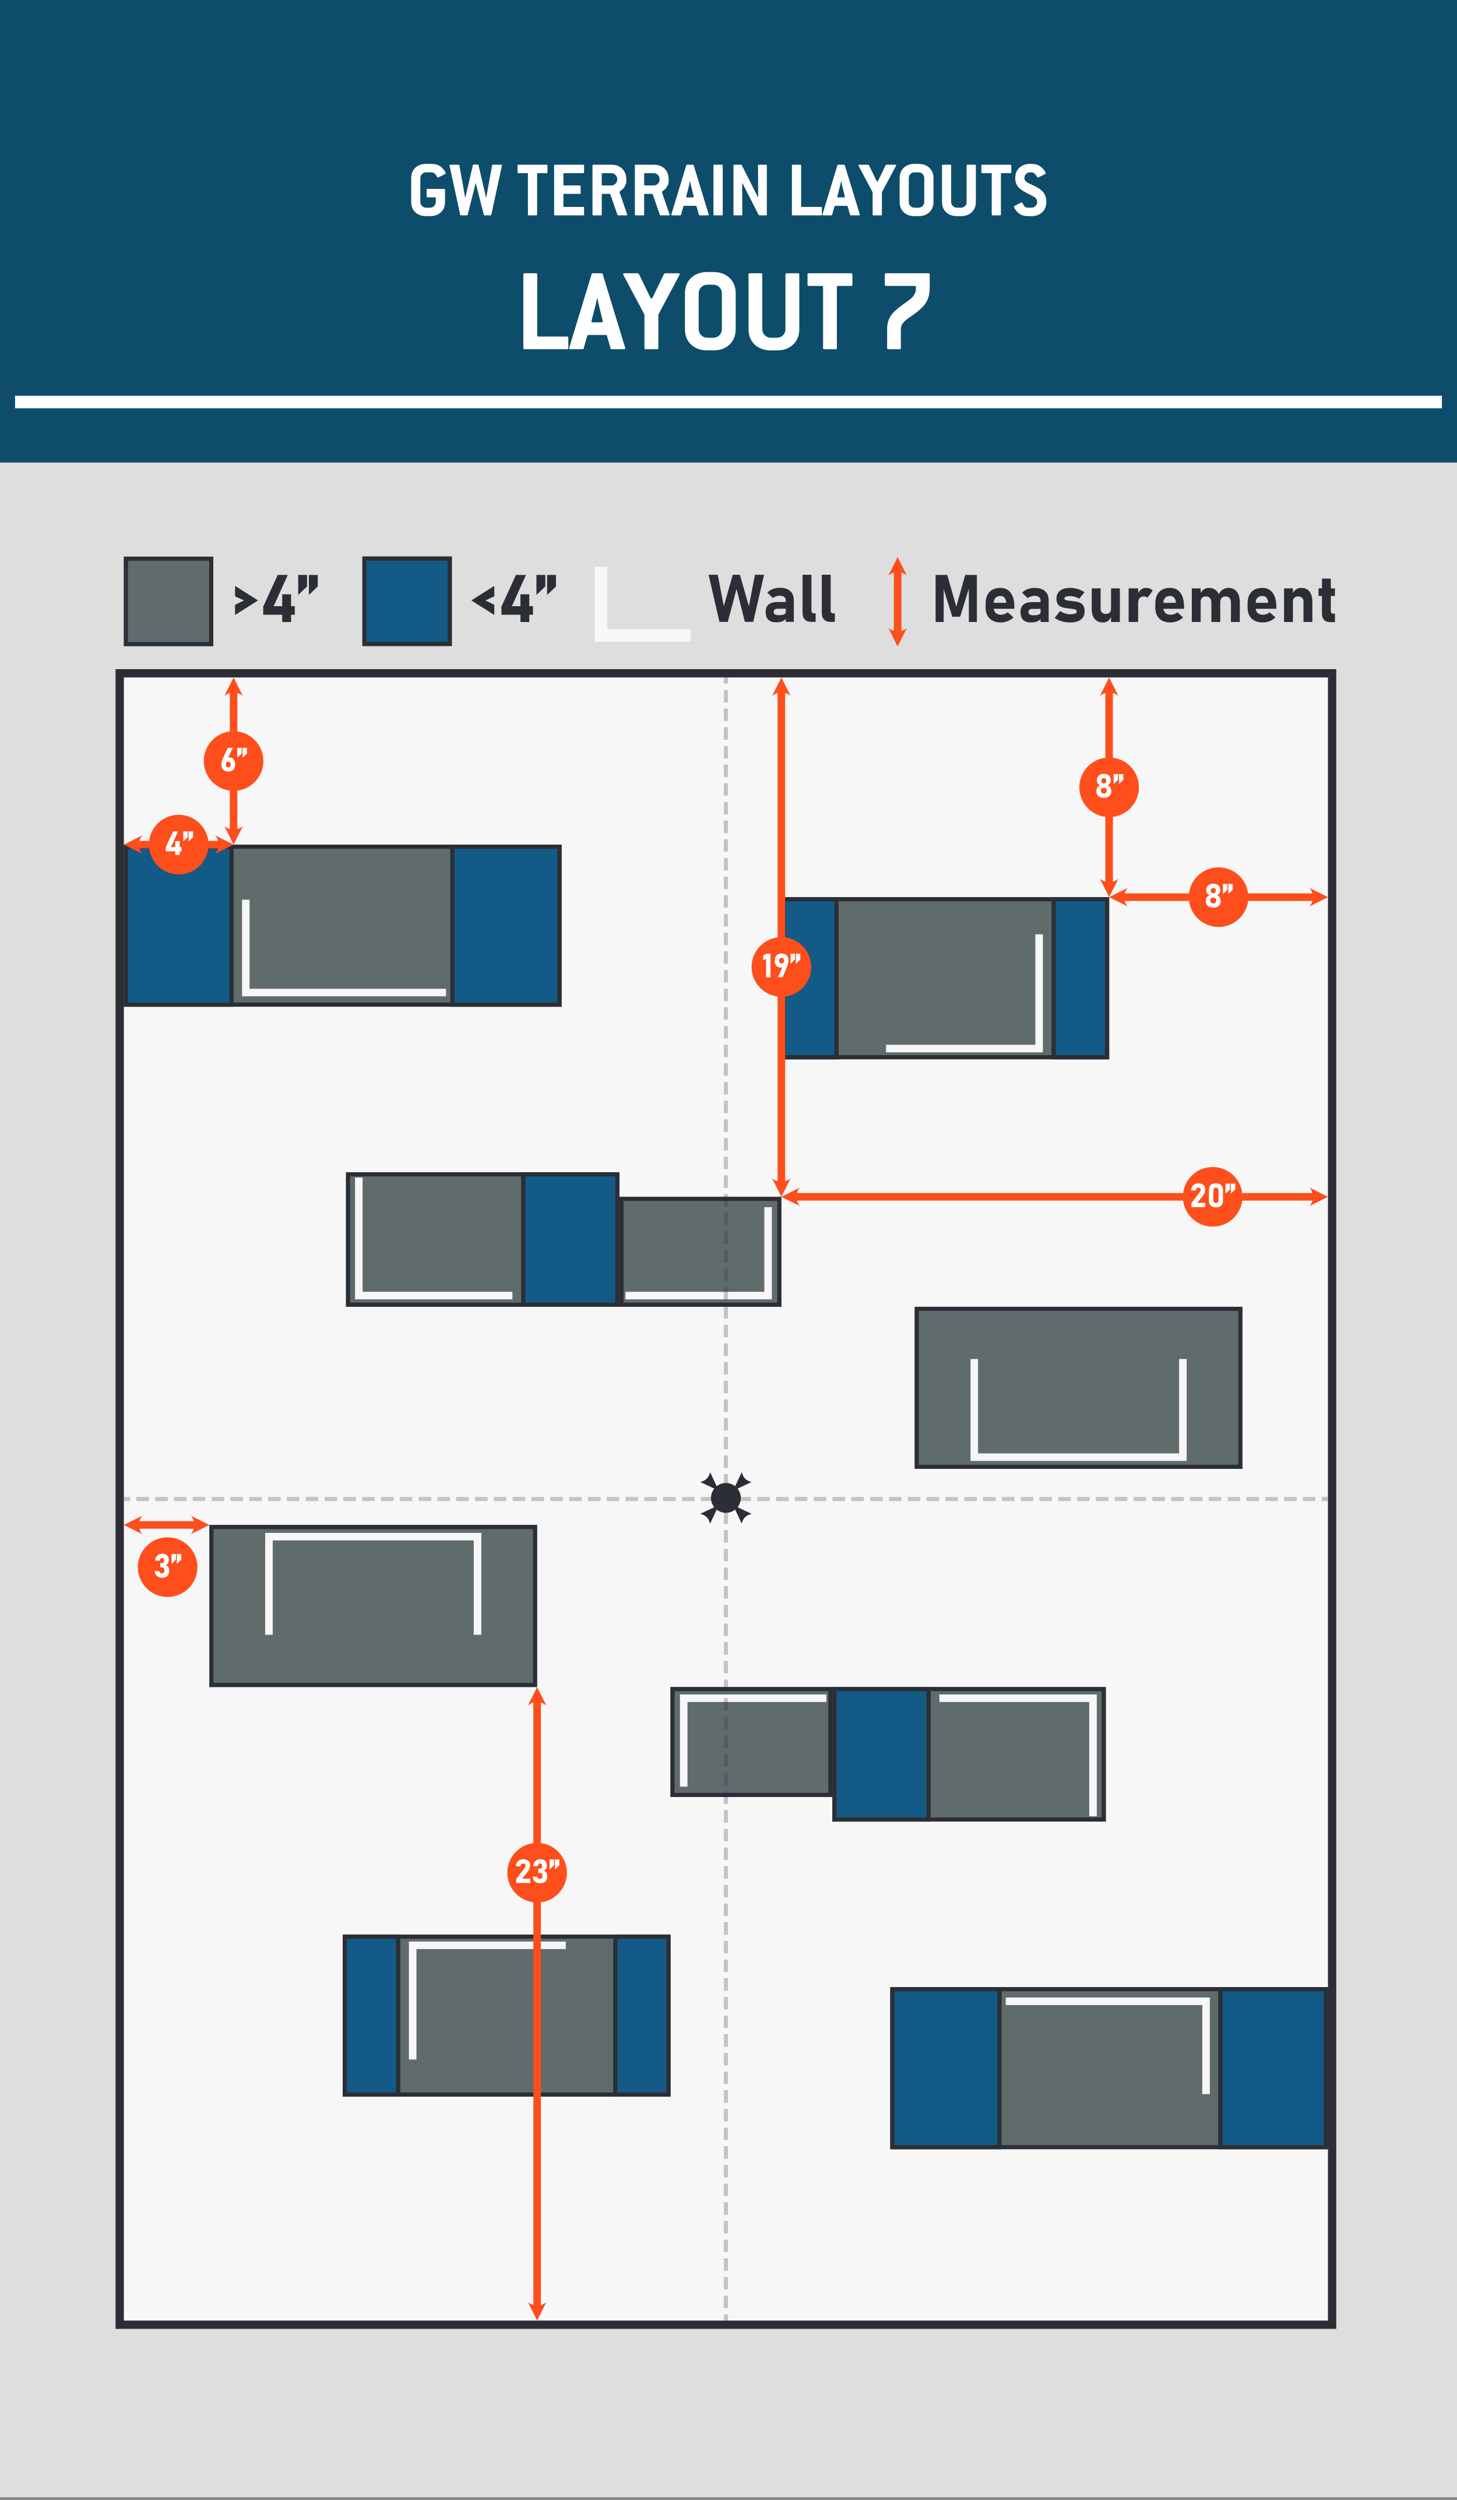 <svg width="580" height="995" viewBox="0 0 580 995" fill="none" xmlns="http://www.w3.org/2000/svg">
<rect x="0" y="0" width="580" height="995" fill="#808080" stroke="none"/>
<g clip-path="url(#clip0_2109_18971)">
<rect y="184.212" width="580" height="809.787" fill="#DEDEDE"/>
<path d="M78 395.098V650.2C78 658.538 86.414 664.239 94.15 661.146L195.778 614.857V332L92.811 373.213C88.439 374.963 84.692 377.983 82.052 381.883C79.412 385.784 78.001 390.387 78 395.098ZM219.333 614.857L360.667 662V379.143L219.333 332V614.857ZM485.85 332.854L384.222 379.143V662L487.189 620.787C491.561 619.038 495.309 616.018 497.949 612.118C500.589 608.217 502 603.613 502 598.902V343.8C502 335.462 493.586 329.761 485.85 332.854Z" fill="white" fill-opacity="0.4"/>
<g clip-path="url(#clip1_2109_18971)">
<rect width="580" height="184" fill="#0D4D6B"/>
<path d="M226.234 138.531C226.234 138.844 226.07 139 225.742 139H208.797C208.484 139 208.328 138.844 208.328 138.531V109.234C208.328 108.922 208.484 108.766 208.797 108.766H213.367C213.695 108.766 213.859 108.922 213.859 109.234V133.469C213.859 133.797 214.016 133.961 214.328 133.961H225.742C226.07 133.961 226.234 134.117 226.234 134.43V138.531ZM248.852 138.367C248.852 138.305 248.867 138.375 248.898 138.578C248.898 138.859 248.727 139 248.383 139H243.531C243.281 139 243.125 138.891 243.062 138.672L241.609 133.633C241.547 133.43 241.391 133.328 241.141 133.328H234.273C234.008 133.328 233.844 133.43 233.781 133.633L232.352 138.672C232.289 138.891 232.125 139 231.859 139H227.078C226.719 139 226.539 138.859 226.539 138.578C226.586 138.406 226.609 138.336 226.609 138.367L235.516 109.094C235.578 108.875 235.734 108.766 235.984 108.766H239.453C239.703 108.766 239.859 108.875 239.922 109.094L248.852 138.367ZM239.922 127.68L238.352 121.328C238.289 121.141 238.109 120.266 237.812 118.703H237.672C237.547 119.281 237.359 120.156 237.109 121.328L235.469 127.68C235.469 127.711 235.469 127.742 235.469 127.773C235.438 127.805 235.422 127.836 235.422 127.867C235.422 128.148 235.594 128.289 235.938 128.289H239.453C239.797 128.289 239.969 128.148 239.969 127.867C239.969 127.836 239.969 127.805 239.969 127.773C239.938 127.742 239.922 127.711 239.922 127.68ZM270.461 109.469L262.07 125.219V138.531C262.07 138.844 261.914 139 261.602 139H257.031C256.703 139 256.539 138.844 256.539 138.531V125.219L248.172 109.469C248.094 109.281 248.055 109.172 248.055 109.141C248.055 108.891 248.234 108.766 248.594 108.766H253.914L254.336 109.047L258.906 118.445C259 118.68 259.141 118.797 259.328 118.797C259.531 118.797 259.68 118.68 259.773 118.445L264.32 109.047L264.766 108.766H270.039C270.398 108.766 270.578 108.891 270.578 109.141C270.578 109.172 270.539 109.281 270.461 109.469ZM292.867 130.984C292.867 133.547 292.047 135.602 290.406 137.148C288.781 138.695 286.625 139.469 283.938 139.469H281.594C278.906 139.469 276.742 138.695 275.102 137.148C273.477 135.602 272.664 133.547 272.664 130.984V116.781C272.664 114.219 273.477 112.164 275.102 110.617C276.742 109.055 278.906 108.273 281.594 108.273H283.938C286.625 108.273 288.781 109.055 290.406 110.617C292.047 112.164 292.867 114.219 292.867 116.781V130.984ZM287.359 130.984V116.781C287.359 115.781 287.031 114.953 286.375 114.297C285.719 113.641 284.906 113.312 283.938 113.312H281.594C280.625 113.312 279.805 113.648 279.133 114.32C278.461 114.992 278.125 115.812 278.125 116.781V130.984C278.125 131.938 278.461 132.75 279.133 133.422C279.805 134.094 280.625 134.43 281.594 134.43H283.938C284.906 134.43 285.719 134.102 286.375 133.445C287.031 132.789 287.359 131.969 287.359 130.984ZM318.18 130.984C318.18 133.547 317.359 135.602 315.719 137.148C314.094 138.695 311.938 139.469 309.25 139.469H306.906C304.219 139.469 302.055 138.695 300.414 137.148C298.789 135.602 297.977 133.547 297.977 130.984V109.234C297.977 108.922 298.133 108.766 298.445 108.766H302.969C303.281 108.766 303.438 108.922 303.438 109.234V130.984C303.438 131.938 303.773 132.75 304.445 133.422C305.117 134.094 305.938 134.43 306.906 134.43H309.25C310.219 134.43 311.031 134.102 311.688 133.445C312.344 132.789 312.672 131.969 312.672 130.984V109.234C312.672 108.922 312.828 108.766 313.141 108.766H317.711C318.023 108.766 318.18 108.922 318.18 109.234V130.984ZM339.32 113.312C339.32 113.641 339.156 113.805 338.828 113.805H333.602C333.289 113.805 333.133 113.961 333.133 114.273V138.531C333.133 138.844 332.969 139 332.641 139H328.141C327.812 139 327.648 138.844 327.648 138.531V114.273C327.648 113.961 327.492 113.805 327.18 113.805H321.93C321.617 113.805 321.461 113.641 321.461 113.312V109.234C321.461 108.922 321.617 108.766 321.93 108.766H338.828C339.156 108.766 339.32 108.922 339.32 109.234V113.312ZM370.094 114.766C370.094 117.219 369.469 119.312 368.219 121.047C367.266 122.391 365.508 123.945 362.945 125.711C361.336 126.789 360.281 127.617 359.781 128.195C359 129.023 358.609 129.953 358.609 130.984V138.531C358.609 138.844 358.453 139 358.141 139H353.617C353.305 139 353.148 138.844 353.148 138.531V130.984C353.148 128.875 353.672 127.055 354.719 125.523C355.625 124.242 357.164 122.828 359.336 121.281C361.352 119.875 362.617 118.898 363.133 118.352C364.117 117.336 364.609 116.141 364.609 114.766V114.273C364.609 113.961 364.453 113.805 364.141 113.805H352.703C352.391 113.805 352.234 113.641 352.234 113.312V109.234C352.234 108.922 352.391 108.766 352.703 108.766H369.602C369.93 108.766 370.094 108.922 370.094 109.234V114.766Z" fill="white"/>
<line x1="6" y1="160.001" x2="574" y2="160.001" stroke="white" stroke-width="5"/>
<path d="M171.75 65.23C173.198 65.23 174.417 65.584 175.406 66.293C175.958 66.699 176.448 67.209 176.875 67.824C177.24 68.376 177.422 68.772 177.422 69.011C177.422 69.115 177.354 69.199 177.219 69.261L174.438 70.636C174.396 70.657 174.344 70.668 174.281 70.668C174.177 70.668 174.026 70.49 173.828 70.136C173.276 69.105 172.583 68.589 171.75 68.589H169.641C168.995 68.589 168.448 68.813 168 69.261C167.552 69.709 167.328 70.256 167.328 70.902V80.371C167.328 81.006 167.552 81.548 168 81.996C168.448 82.444 168.995 82.668 169.641 82.668H171.203C171.849 82.668 172.391 82.449 172.828 82.011C173.266 81.574 173.484 81.027 173.484 80.371V78.871C173.484 78.652 173.375 78.543 173.156 78.543H170.156C169.938 78.543 169.828 78.438 169.828 78.23V75.511C169.828 75.293 169.938 75.183 170.156 75.183H176.844C177.052 75.183 177.156 75.293 177.156 75.511V80.371C177.156 82.079 176.609 83.449 175.516 84.48C174.432 85.511 172.995 86.027 171.203 86.027H169.641C167.849 86.027 166.406 85.511 165.312 84.48C164.229 83.449 163.688 82.079 163.688 80.371V70.902C163.688 69.194 164.229 67.824 165.312 66.793C166.406 65.751 167.849 65.23 169.641 65.23H171.75ZM199.797 65.933L195.578 85.464C195.536 85.631 195.427 85.714 195.25 85.714H192.922C192.755 85.714 192.646 85.641 192.594 85.496L189.375 72.824L186.172 85.496C186.13 85.641 186.021 85.714 185.844 85.714H183.516C183.339 85.714 183.229 85.631 183.188 85.464L178.969 65.933C178.969 65.912 178.969 65.891 178.969 65.871C178.948 65.85 178.938 65.829 178.938 65.808C178.938 65.641 179.057 65.558 179.297 65.558H182.547C182.745 65.558 182.854 65.641 182.875 65.808L185.203 78.839L188.25 65.714C188.292 65.569 188.396 65.496 188.562 65.496H190.172C190.339 65.496 190.443 65.569 190.484 65.714L193.531 78.839L195.891 65.808C195.911 65.641 196.021 65.558 196.219 65.558H199.484C199.714 65.558 199.828 65.641 199.828 65.808C199.828 65.829 199.828 65.85 199.828 65.871C199.807 65.891 199.797 65.912 199.797 65.933ZM217.938 68.589C217.938 68.808 217.828 68.918 217.609 68.918H214.125C213.917 68.918 213.812 69.022 213.812 69.23V85.402C213.812 85.61 213.703 85.714 213.484 85.714H210.484C210.266 85.714 210.156 85.61 210.156 85.402V69.23C210.156 69.022 210.052 68.918 209.844 68.918H206.344C206.135 68.918 206.031 68.808 206.031 68.589V65.871C206.031 65.662 206.135 65.558 206.344 65.558H217.609C217.828 65.558 217.938 65.662 217.938 65.871V68.589ZM232.516 85.402C232.516 85.61 232.406 85.714 232.188 85.714H220.891C220.682 85.714 220.578 85.61 220.578 85.402V65.871C220.578 65.662 220.682 65.558 220.891 65.558H232.188C232.406 65.558 232.516 65.662 232.516 65.871V68.589C232.516 68.808 232.406 68.918 232.188 68.918H224.578C224.37 68.918 224.266 69.022 224.266 69.23V73.496C224.266 73.704 224.37 73.808 224.578 73.808H230.812C231.031 73.808 231.141 73.918 231.141 74.136V76.855C231.141 77.063 231.031 77.168 230.812 77.168H224.578C224.37 77.168 224.266 77.277 224.266 77.496V82.027C224.266 82.246 224.37 82.355 224.578 82.355H232.188C232.406 82.355 232.516 82.459 232.516 82.668V85.402ZM249.656 85.293C249.677 85.334 249.688 85.391 249.688 85.464C249.688 85.631 249.578 85.714 249.359 85.714H246.062C245.958 85.714 245.865 85.641 245.781 85.496L242.969 77.355L242.703 77.168H239.859C239.651 77.168 239.547 77.277 239.547 77.496V85.402C239.547 85.61 239.438 85.714 239.219 85.714H236.172C235.964 85.714 235.859 85.61 235.859 85.402V65.871C235.859 65.662 235.964 65.558 236.172 65.558H243.375C245.208 65.558 246.656 66.095 247.719 67.168C248.792 68.23 249.328 69.678 249.328 71.511V71.824C249.328 73.147 248.859 74.287 247.922 75.246C247.776 75.402 247.49 75.636 247.062 75.949C246.76 76.188 246.609 76.36 246.609 76.464V76.496L249.656 85.293ZM245.688 71.511V71.214C245.688 70.6 245.458 70.063 245 69.605C244.542 69.147 244 68.918 243.375 68.918H239.859C239.651 68.918 239.547 69.022 239.547 69.23V73.496C239.547 73.704 239.651 73.808 239.859 73.808H243.375C244 73.808 244.542 73.584 245 73.136C245.458 72.688 245.688 72.147 245.688 71.511ZM266.531 85.293C266.552 85.334 266.562 85.391 266.562 85.464C266.562 85.631 266.453 85.714 266.234 85.714H262.938C262.833 85.714 262.74 85.641 262.656 85.496L259.844 77.355L259.578 77.168H256.734C256.526 77.168 256.422 77.277 256.422 77.496V85.402C256.422 85.61 256.312 85.714 256.094 85.714H253.047C252.839 85.714 252.734 85.61 252.734 85.402V65.871C252.734 65.662 252.839 65.558 253.047 65.558H260.25C262.083 65.558 263.531 66.095 264.594 67.168C265.667 68.23 266.203 69.678 266.203 71.511V71.824C266.203 73.147 265.734 74.287 264.797 75.246C264.651 75.402 264.365 75.636 263.938 75.949C263.635 76.188 263.484 76.36 263.484 76.464V76.496L266.531 85.293ZM262.562 71.511V71.214C262.562 70.6 262.333 70.063 261.875 69.605C261.417 69.147 260.875 68.918 260.25 68.918H256.734C256.526 68.918 256.422 69.022 256.422 69.23V73.496C256.422 73.704 256.526 73.808 256.734 73.808H260.25C260.875 73.808 261.417 73.584 261.875 73.136C262.333 72.688 262.562 72.147 262.562 71.511ZM282.094 85.293C282.094 85.251 282.104 85.298 282.125 85.433C282.125 85.621 282.01 85.714 281.781 85.714H278.547C278.38 85.714 278.276 85.641 278.234 85.496L277.266 82.136C277.224 82.001 277.12 81.933 276.953 81.933H272.375C272.198 81.933 272.089 82.001 272.047 82.136L271.094 85.496C271.052 85.641 270.943 85.714 270.766 85.714H267.578C267.339 85.714 267.219 85.621 267.219 85.433C267.25 85.319 267.266 85.272 267.266 85.293L273.203 65.777C273.245 65.631 273.349 65.558 273.516 65.558H275.828C275.995 65.558 276.099 65.631 276.141 65.777L282.094 85.293ZM276.141 78.168L275.094 73.933C275.052 73.808 274.932 73.225 274.734 72.183H274.641C274.557 72.569 274.432 73.152 274.266 73.933L273.172 78.168C273.172 78.188 273.172 78.209 273.172 78.23C273.151 78.251 273.141 78.272 273.141 78.293C273.141 78.48 273.255 78.574 273.484 78.574H275.828C276.057 78.574 276.172 78.48 276.172 78.293C276.172 78.272 276.172 78.251 276.172 78.23C276.151 78.209 276.141 78.188 276.141 78.168ZM287.703 85.402C287.703 85.61 287.594 85.714 287.375 85.714H284.328C284.12 85.714 284.016 85.61 284.016 85.402V65.871C284.016 65.662 284.12 65.558 284.328 65.558H287.375C287.594 65.558 287.703 65.662 287.703 65.871V85.402ZM305.266 85.402C305.266 85.61 305.156 85.714 304.938 85.714H302.281L302 85.558L295.438 72.683L295.5 85.402C295.5 85.61 295.427 85.714 295.281 85.714H292.297C292.089 85.714 291.984 85.61 291.984 85.402V65.871C291.984 65.662 292.089 65.558 292.297 65.558H295L295.281 65.714L301.812 78.699L301.75 65.871C301.75 65.662 301.833 65.558 302 65.558H304.938C305.156 65.558 305.266 65.662 305.266 65.871V85.402ZM327.172 85.402C327.172 85.61 327.062 85.714 326.844 85.714H315.547C315.339 85.714 315.234 85.61 315.234 85.402V65.871C315.234 65.662 315.339 65.558 315.547 65.558H318.594C318.812 65.558 318.922 65.662 318.922 65.871V82.027C318.922 82.246 319.026 82.355 319.234 82.355H326.844C327.062 82.355 327.172 82.459 327.172 82.668V85.402ZM342.25 85.293C342.25 85.251 342.26 85.298 342.281 85.433C342.281 85.621 342.167 85.714 341.938 85.714H338.703C338.536 85.714 338.432 85.641 338.391 85.496L337.422 82.136C337.38 82.001 337.276 81.933 337.109 81.933H332.531C332.354 81.933 332.245 82.001 332.203 82.136L331.25 85.496C331.208 85.641 331.099 85.714 330.922 85.714H327.734C327.495 85.714 327.375 85.621 327.375 85.433C327.406 85.319 327.422 85.272 327.422 85.293L333.359 65.777C333.401 65.631 333.505 65.558 333.672 65.558H335.984C336.151 65.558 336.255 65.631 336.297 65.777L342.25 85.293ZM336.297 78.168L335.25 73.933C335.208 73.808 335.089 73.225 334.891 72.183H334.797C334.714 72.569 334.589 73.152 334.422 73.933L333.328 78.168C333.328 78.188 333.328 78.209 333.328 78.23C333.307 78.251 333.297 78.272 333.297 78.293C333.297 78.48 333.411 78.574 333.641 78.574H335.984C336.214 78.574 336.328 78.48 336.328 78.293C336.328 78.272 336.328 78.251 336.328 78.23C336.307 78.209 336.297 78.188 336.297 78.168ZM356.656 66.027L351.062 76.527V85.402C351.062 85.61 350.958 85.714 350.75 85.714H347.703C347.484 85.714 347.375 85.61 347.375 85.402V76.527L341.797 66.027C341.745 65.902 341.719 65.829 341.719 65.808C341.719 65.641 341.839 65.558 342.078 65.558H345.625L345.906 65.746L348.953 72.011C349.016 72.168 349.109 72.246 349.234 72.246C349.37 72.246 349.469 72.168 349.531 72.011L352.562 65.746L352.859 65.558H356.375C356.615 65.558 356.734 65.641 356.734 65.808C356.734 65.829 356.708 65.902 356.656 66.027ZM371.594 80.371C371.594 82.079 371.047 83.449 369.953 84.48C368.87 85.511 367.432 86.027 365.641 86.027H364.078C362.286 86.027 360.844 85.511 359.75 84.48C358.667 83.449 358.125 82.079 358.125 80.371V70.902C358.125 69.194 358.667 67.824 359.75 66.793C360.844 65.751 362.286 65.23 364.078 65.23H365.641C367.432 65.23 368.87 65.751 369.953 66.793C371.047 67.824 371.594 69.194 371.594 70.902V80.371ZM367.922 80.371V70.902C367.922 70.235 367.703 69.683 367.266 69.246C366.828 68.808 366.286 68.589 365.641 68.589H364.078C363.432 68.589 362.885 68.813 362.438 69.261C361.99 69.709 361.766 70.256 361.766 70.902V80.371C361.766 81.006 361.99 81.548 362.438 81.996C362.885 82.444 363.432 82.668 364.078 82.668H365.641C366.286 82.668 366.828 82.449 367.266 82.011C367.703 81.574 367.922 81.027 367.922 80.371ZM388.469 80.371C388.469 82.079 387.922 83.449 386.828 84.48C385.745 85.511 384.307 86.027 382.516 86.027H380.953C379.161 86.027 377.719 85.511 376.625 84.48C375.542 83.449 375 82.079 375 80.371V65.871C375 65.662 375.104 65.558 375.312 65.558H378.328C378.536 65.558 378.641 65.662 378.641 65.871V80.371C378.641 81.006 378.865 81.548 379.312 81.996C379.76 82.444 380.307 82.668 380.953 82.668H382.516C383.161 82.668 383.703 82.449 384.141 82.011C384.578 81.574 384.797 81.027 384.797 80.371V65.871C384.797 65.662 384.901 65.558 385.109 65.558H388.156C388.365 65.558 388.469 65.662 388.469 65.871V80.371ZM402.562 68.589C402.562 68.808 402.453 68.918 402.234 68.918H398.75C398.542 68.918 398.438 69.022 398.438 69.23V85.402C398.438 85.61 398.328 85.714 398.109 85.714H395.109C394.891 85.714 394.781 85.61 394.781 85.402V69.23C394.781 69.022 394.677 68.918 394.469 68.918H390.969C390.76 68.918 390.656 68.808 390.656 68.589V65.871C390.656 65.662 390.76 65.558 390.969 65.558H402.234C402.453 65.558 402.562 65.662 402.562 65.871V68.589ZM410.094 68.589C409.448 68.589 408.901 68.813 408.453 69.261C408.005 69.709 407.781 70.256 407.781 70.902C407.781 71.558 408.125 72.11 408.812 72.558C409.042 72.735 409.938 73.173 411.5 73.871C413.271 74.683 414.536 75.569 415.297 76.527C416.109 77.558 416.516 78.839 416.516 80.371C416.516 82.079 415.969 83.449 414.875 84.48C413.792 85.511 412.354 86.027 410.562 86.027H409.281C407.49 86.027 406.104 85.527 405.125 84.527C404.146 83.527 403.656 82.751 403.656 82.199C403.656 82.115 403.719 82.037 403.844 81.964L406.625 80.589C406.677 80.569 406.734 80.558 406.797 80.558C406.88 80.558 407.083 80.881 407.406 81.527C407.781 82.287 408.406 82.668 409.281 82.668H410.562C411.188 82.668 411.729 82.444 412.188 81.996C412.646 81.548 412.875 81.006 412.875 80.371C412.875 79.641 412.562 79.032 411.938 78.543C411.583 78.272 410.755 77.824 409.453 77.199C407.547 76.282 406.224 75.418 405.484 74.605C404.589 73.626 404.141 72.391 404.141 70.902C404.141 69.194 404.682 67.824 405.766 66.793C406.859 65.751 408.302 65.23 410.094 65.23H410.562C412.021 65.23 413.24 65.584 414.219 66.293C414.771 66.699 415.271 67.22 415.719 67.855C416.083 68.386 416.266 68.772 416.266 69.011C416.266 69.115 416.203 69.199 416.078 69.261L413.281 70.636C413.24 70.657 413.188 70.668 413.125 70.668C413.042 70.668 412.906 70.511 412.719 70.199C412.073 69.126 411.354 68.589 410.562 68.589H410.094Z" fill="white"/>
</g>
</g>
<g clip-path="url(#clip2_2109_18971)">
<path fill-rule="evenodd" clip-rule="evenodd" d="M49.297 923.637H528.642V269.634H49.297V923.637Z" fill="#F7F7F7"/>
<path fill-rule="evenodd" clip-rule="evenodd" d="M46 926.936H531.939V266.334H46V926.936ZM49.297 923.637H528.642V269.634H49.297V923.637Z" fill="#2C2E35"/>
<path d="M93.576 237.354V233.192L102.708 238.978H97.118L93.576 237.354ZM93.576 240.718L97.118 238.978H102.708L93.576 244.777V240.718ZM104.781 244.687V241.44L110.551 228.836H114.545L108.929 241.285H117.339V244.687H104.781ZM112.342 247.574V236.543H115.871V247.574H112.342ZM122.955 236.813V228.823H126.484V233.437L122.955 236.813ZM118.705 236.813V228.823H122.234V233.437L118.705 236.813Z" fill="#2C2E35"/>
<path d="M196.768 237.354L193.226 238.978H187.636L196.768 233.192V237.354ZM196.768 240.718V244.777L187.636 238.978H193.226L196.768 240.718ZM199.615 244.687V241.44L205.385 228.836H209.378L203.762 241.285H212.173V244.687H199.615ZM207.175 247.574V236.543H210.704V247.574H207.175ZM217.789 236.813V228.823H221.318V233.437L217.789 236.813ZM213.538 236.813V228.823H217.067V233.437L213.538 236.813Z" fill="#2C2E35"/>
<path d="M288.124 241.273L291.704 228.773H294.538L298.119 241.273L300.527 228.773H304.159L299.845 247.511H296.522L293.199 234.417L289.721 247.511H286.398L282.083 228.773H285.715L288.124 241.273ZM312.802 247.511V239.031C312.802 238.412 312.596 237.936 312.184 237.601C311.772 237.265 311.188 237.098 310.432 237.098C309.934 237.098 309.44 237.18 308.951 237.343C308.461 237.497 308.028 237.725 307.65 238.026L305.46 235.874C305.993 235.264 306.697 234.791 307.572 234.456C308.449 234.112 309.419 233.941 310.484 233.941C312.244 233.941 313.605 234.374 314.566 235.242C315.528 236.11 316.009 237.334 316.009 238.915V247.511H312.802ZM309.08 247.704C307.654 247.704 306.585 247.365 305.872 246.686C305.16 246.007 304.803 244.968 304.803 243.567C304.803 242.236 305.198 241.243 305.988 240.59C306.787 239.929 307.98 239.598 309.569 239.598H312.918L313.098 242.291H309.582C309.05 242.291 308.65 242.399 308.384 242.614C308.118 242.82 307.985 243.138 307.985 243.567C307.985 244.005 308.152 244.332 308.487 244.547C308.831 244.753 309.337 244.856 310.007 244.856C310.943 244.856 311.643 244.749 312.106 244.534C312.57 244.319 312.802 243.984 312.802 243.529L313.072 245.474C313.021 245.981 312.793 246.402 312.39 246.737C311.986 247.064 311.488 247.309 310.896 247.472C310.312 247.627 309.706 247.704 309.08 247.704ZM323.016 228.773V243.09C323.016 243.408 323.106 243.657 323.286 243.838C323.475 244.018 323.741 244.108 324.085 244.108H324.677V247.511H322.874C321.801 247.511 320.968 247.201 320.375 246.583C319.783 245.964 319.487 245.092 319.487 243.967V228.773H323.016ZM330.667 228.773V243.09C330.667 243.408 330.757 243.657 330.937 243.838C331.126 244.018 331.392 244.108 331.736 244.108H332.328V247.511H330.525C329.452 247.511 328.619 247.201 328.026 246.583C327.434 245.964 327.137 245.092 327.137 243.967V228.773H330.667Z" fill="#2C2E35"/>
<path d="M380.663 241.452L384.23 228.823H388.88V247.561H385.671V233.012L385.8 233.836L382.219 245.473H379.103L375.522 234.094L375.651 233.012V247.561H372.444V228.823H377.095L380.663 241.452ZM398.475 247.754C396.533 247.754 395.026 247.234 393.954 246.195C392.889 245.147 392.355 243.669 392.355 241.762V240.254C392.355 238.261 392.866 236.719 393.888 235.628C394.92 234.536 396.371 233.991 398.244 233.991C400.011 233.991 401.376 234.644 402.339 235.95C403.309 237.247 403.793 239.077 403.793 241.44V242.316H394.65V239.932H400.575L400.535 239.623C400.44 238.858 400.199 238.265 399.813 237.844C399.428 237.415 398.903 237.2 398.244 237.2C397.393 237.2 396.73 237.453 396.259 237.96C395.794 238.467 395.563 239.184 395.563 240.112V241.813C395.563 242.724 395.817 243.428 396.325 243.927C396.839 244.425 397.555 244.674 398.475 244.674C398.946 244.674 399.414 244.593 399.879 244.429C400.341 244.258 400.763 244.017 401.142 243.708L403.447 245.757C402.751 246.392 401.97 246.886 401.103 247.239C400.235 247.582 399.358 247.754 398.475 247.754ZM414.239 247.561V239.081C414.239 238.463 414.035 237.986 413.622 237.651C413.21 237.316 412.627 237.148 411.868 237.148C411.37 237.148 410.879 237.23 410.388 237.393C409.9 237.548 409.465 237.775 409.089 238.076L406.899 235.924C407.43 235.314 408.136 234.841 409.01 234.506C409.887 234.163 410.856 233.991 411.921 233.991C413.682 233.991 415.044 234.425 416.003 235.292C416.966 236.16 417.447 237.384 417.447 238.965V247.561H414.239ZM410.516 247.754C409.092 247.754 408.024 247.415 407.311 246.736C406.596 246.057 406.24 245.018 406.24 243.617C406.24 242.286 406.635 241.294 407.427 240.641C408.225 239.979 409.418 239.648 411.008 239.648H414.354L414.536 242.342H411.021C410.487 242.342 410.088 242.449 409.821 242.664C409.557 242.87 409.422 243.188 409.422 243.617C409.422 244.056 409.59 244.382 409.926 244.597C410.269 244.803 410.774 244.906 411.446 244.906C412.379 244.906 413.082 244.799 413.543 244.584C414.008 244.369 414.239 244.034 414.239 243.579L414.509 245.525C414.46 246.032 414.232 246.453 413.827 246.788C413.425 247.114 412.927 247.359 412.333 247.522C411.75 247.677 411.143 247.754 410.516 247.754ZM426.037 247.754C424.837 247.754 423.689 247.595 422.598 247.277C421.516 246.951 420.593 246.5 419.831 245.924L422.007 243.205C422.65 243.617 423.323 243.935 424.029 244.159C424.731 244.382 425.404 244.494 426.037 244.494C426.861 244.494 427.501 244.404 427.956 244.223C428.411 244.034 428.638 243.776 428.638 243.45C428.638 243.055 428.48 242.784 428.164 242.638C427.854 242.492 427.445 242.398 426.94 242.355C426.432 242.303 425.895 242.239 425.328 242.161C424.754 242.084 424.184 241.994 423.617 241.891C423.059 241.779 422.548 241.603 422.083 241.362C421.618 241.113 421.252 240.744 420.975 240.254C420.702 239.756 420.563 239.081 420.563 238.231C420.563 236.882 421.041 235.838 421.994 235.099C422.947 234.36 424.296 233.991 426.037 233.991C427.059 233.991 428.065 234.141 429.051 234.442C430.046 234.743 430.937 235.168 431.718 235.718L429.618 238.282C429.034 237.956 428.424 237.702 427.791 237.522C427.155 237.342 426.545 237.251 425.961 237.251C425.249 237.251 424.695 237.333 424.299 237.496C423.903 237.651 423.706 237.878 423.706 238.179C423.706 238.437 423.844 238.63 424.118 238.759C424.395 238.888 424.754 238.982 425.199 239.043C425.648 239.094 426.129 239.15 426.643 239.21C427.237 239.279 427.834 239.365 428.434 239.468C429.034 239.562 429.585 239.738 430.083 239.996C430.59 240.254 430.996 240.645 431.306 241.169C431.616 241.693 431.771 242.415 431.771 243.334C431.771 244.734 431.266 245.821 430.264 246.594C429.265 247.368 427.857 247.754 426.037 247.754ZM442.279 247.561V234.184H445.797V247.561H442.279ZM438.131 234.184V242.316C438.131 242.96 438.313 243.463 438.672 243.824C439.041 244.176 439.559 244.352 440.218 244.352C440.881 244.352 441.386 244.172 441.739 243.811C442.098 243.441 442.279 242.917 442.279 242.239L442.461 245.164C442.236 245.825 441.841 246.423 441.274 246.955C440.716 247.488 439.991 247.754 439.097 247.754C437.663 247.754 436.555 247.29 435.774 246.362C434.992 245.435 434.603 244.129 434.603 242.445V234.184H438.131ZM449.286 247.561V234.184H453.075V247.561H449.286ZM456.807 237.909C456.646 237.737 456.435 237.608 456.177 237.522C455.927 237.436 455.64 237.393 455.313 237.393C454.601 237.393 454.047 237.625 453.652 238.089C453.266 238.544 453.075 239.18 453.075 239.996L452.804 236.517C453.17 235.726 453.648 235.108 454.232 234.661C454.825 234.214 455.472 233.991 456.177 233.991C456.735 233.991 457.239 234.081 457.684 234.262C458.139 234.433 458.535 234.691 458.868 235.035L456.807 237.909ZM466.017 247.754C464.078 247.754 462.571 247.234 461.496 246.195C460.431 245.147 459.9 243.669 459.9 241.762V240.254C459.9 238.261 460.411 236.719 461.433 235.628C462.462 234.536 463.913 233.991 465.786 233.991C467.553 233.991 468.921 234.644 469.881 235.95C470.85 237.247 471.338 239.077 471.338 241.44V242.316H462.192V239.932H468.117L468.077 239.623C467.985 238.858 467.744 238.265 467.359 237.844C466.969 237.415 466.448 237.2 465.786 237.2C464.935 237.2 464.276 237.453 463.801 237.96C463.339 238.467 463.108 239.184 463.108 240.112V241.813C463.108 242.724 463.359 243.428 463.867 243.927C464.381 244.425 465.1 244.674 466.017 244.674C466.491 244.674 466.956 244.593 467.421 244.429C467.886 244.258 468.305 244.017 468.684 243.708L470.989 245.757C470.293 246.392 469.512 246.886 468.644 247.239C467.777 247.582 466.903 247.754 466.017 247.754ZM490.014 247.561V239.842C490.014 239.06 489.823 238.458 489.447 238.037C489.078 237.608 488.55 237.393 487.861 237.393C487.185 237.393 486.661 237.599 486.292 238.012C485.929 238.415 485.751 238.991 485.751 239.738L485.091 236.646C485.513 235.795 486.064 235.142 486.74 234.687C487.419 234.223 488.168 233.991 488.982 233.991C490.433 233.991 491.554 234.502 492.345 235.524C493.143 236.538 493.542 237.973 493.542 239.829V247.561H490.014ZM474.428 247.561V234.184H477.956V247.561H474.428ZM482.219 247.561V239.842C482.219 239.06 482.028 238.458 481.642 238.037C481.263 237.608 480.719 237.393 480.007 237.393C479.354 237.393 478.846 237.578 478.487 237.947C478.134 238.308 477.956 238.819 477.956 239.481L477.686 236.517C478.075 235.709 478.559 235.086 479.143 234.648C479.733 234.21 480.439 233.991 481.253 233.991C482.688 233.991 483.796 234.502 484.577 235.524C485.358 236.538 485.751 237.973 485.751 239.829V247.561H482.219ZM502.752 247.754C500.81 247.754 499.303 247.234 498.231 246.195C497.166 245.147 496.632 243.669 496.632 241.762V240.254C496.632 238.261 497.143 236.719 498.165 235.628C499.197 234.536 500.648 233.991 502.521 233.991C504.288 233.991 505.653 234.644 506.616 235.95C507.586 237.247 508.07 239.077 508.07 241.44V242.316H498.927V239.932H504.852L504.812 239.623C504.717 238.858 504.476 238.265 504.09 237.844C503.705 237.415 503.18 237.2 502.521 237.2C501.67 237.2 501.007 237.453 500.536 237.96C500.071 238.467 499.84 239.184 499.84 240.112V241.813C499.84 242.724 500.094 243.428 500.602 243.927C501.116 244.425 501.832 244.674 502.752 244.674C503.223 244.674 503.691 244.593 504.156 244.429C504.618 244.258 505.04 244.017 505.419 243.708L507.724 245.757C507.028 246.392 506.247 246.886 505.38 247.239C504.512 247.582 503.635 247.754 502.752 247.754ZM511.163 247.561V234.184H514.691V247.561H511.163ZM518.889 247.561V239.455C518.889 238.793 518.701 238.287 518.325 237.934C517.956 237.573 517.425 237.393 516.739 237.393C516.086 237.393 515.581 237.578 515.219 237.947C514.866 238.308 514.691 238.819 514.691 239.481L514.421 236.517C514.807 235.709 515.275 235.086 515.826 234.648C516.383 234.21 517.105 233.991 517.988 233.991C519.396 233.991 520.488 234.468 521.259 235.421C522.034 236.366 522.42 237.707 522.42 239.442V247.561H518.889ZM529.631 247.625C528.438 247.625 527.577 247.32 527.043 246.71C526.512 246.1 526.245 245.224 526.245 244.081V230.292H529.773V243.205C529.773 243.523 529.839 243.772 529.968 243.953C530.096 244.133 530.284 244.223 530.535 244.223H531.409V247.625H529.631ZM524.867 237.2V234.184H531.409V237.2H524.867Z" fill="#2C2E35"/>
<path fill-rule="evenodd" clip-rule="evenodd" d="M353.617 249.916L357.327 257.339L361.036 249.916C359.18 251.77 355.47 251.77 353.617 249.916Z" fill="#FE4E1C"/>
<path fill-rule="evenodd" clip-rule="evenodd" d="M353.617 229.131L357.327 221.708L361.036 229.131C359.18 227.274 355.47 227.274 353.617 229.131Z" fill="#FE4E1C"/>
<path d="M357.327 251.399V227.646" stroke="#FE4E1C" stroke-width="3" stroke-miterlimit="1.5"/>
<path fill-rule="evenodd" clip-rule="evenodd" d="M49.297 257.176H84.908V221.546H49.297V257.176Z" fill="#606C6C"/>
<path fill-rule="evenodd" clip-rule="evenodd" d="M49.297 257.176H84.908V221.546H49.297V257.176ZM83.26 223.195H50.946V255.526H83.26V223.195Z" fill="#2C2E35"/>
<path fill-rule="evenodd" clip-rule="evenodd" d="M144.259 257.129H179.87V221.5H144.259V257.129Z" fill="#135A87"/>
<path fill-rule="evenodd" clip-rule="evenodd" d="M144.259 257.129H179.87V221.5H144.259V257.129ZM178.221 223.149H145.908V255.48H178.221V223.149Z" fill="#2C2E35"/>
<path d="M239.222 225.574V252.907H274.833" stroke="#F7F7F7" stroke-width="5" stroke-miterlimit="1.5"/>
<path fill-rule="evenodd" clip-rule="evenodd" d="M246.568 520.125H311.05V476.359H246.568V520.125Z" fill="#606C6C"/>
<path fill-rule="evenodd" clip-rule="evenodd" d="M246.568 520.125H311.05V476.359H246.568V520.125ZM309.402 478.009H248.217V518.476H309.402V478.009Z" fill="#2C2E35"/>
<path fill-rule="evenodd" clip-rule="evenodd" d="M266.889 715.238H331.371V671.473H266.889V715.238Z" fill="#606C6C"/>
<path fill-rule="evenodd" clip-rule="evenodd" d="M266.889 715.238H331.371V671.473H266.889V715.238ZM268.538 713.589H329.721V673.122H268.538V713.589Z" fill="#2C2E35"/>
<path fill-rule="evenodd" clip-rule="evenodd" d="M49.297 400.688H223.512V336.172H49.297V400.688Z" fill="#606C6C"/>
<path fill-rule="evenodd" clip-rule="evenodd" d="M49.297 400.688H223.512V336.172H49.297V400.688ZM221.863 399.039V337.821H50.946V399.039H221.863Z" fill="#2C2E35"/>
<path fill-rule="evenodd" clip-rule="evenodd" d="M354.428 855.422H528.642V790.905H354.428V855.422Z" fill="#606C6C"/>
<path fill-rule="evenodd" clip-rule="evenodd" d="M354.428 855.422H528.642V790.905H354.428V855.422ZM356.076 792.555V853.772H526.996V792.555H356.076Z" fill="#2C2E35"/>
<path fill-rule="evenodd" clip-rule="evenodd" d="M311.051 421.606H441.524V357.089H311.051V421.606Z" fill="#606C6C"/>
<path fill-rule="evenodd" clip-rule="evenodd" d="M311.051 421.606H441.524V357.089H311.051V421.606ZM439.875 358.736L312.699 358.739V419.956H439.875V358.736Z" fill="#2C2E35"/>
<path fill-rule="evenodd" clip-rule="evenodd" d="M136.417 834.509H266.889V769.993H136.417V834.509Z" fill="#606C6C"/>
<path fill-rule="evenodd" clip-rule="evenodd" d="M136.417 834.509H266.889V769.993H136.417V834.509ZM138.065 832.86H265.24V771.642H138.065V832.86Z" fill="#2C2E35"/>
<path fill-rule="evenodd" clip-rule="evenodd" d="M364.125 584.641H494.597V520.125H364.125V584.641Z" fill="#606C6C"/>
<path fill-rule="evenodd" clip-rule="evenodd" d="M364.125 584.641H494.597V520.125H364.125V584.641ZM492.952 521.775H365.774V582.992H492.952V521.775Z" fill="#2C2E35"/>
<path fill-rule="evenodd" clip-rule="evenodd" d="M83.341 671.473H213.813V606.956H83.341V671.473Z" fill="#606C6C"/>
<path fill-rule="evenodd" clip-rule="evenodd" d="M83.341 671.473H213.813V606.956H83.341V671.473ZM84.99 669.823H212.165V608.606H84.99V669.823Z" fill="#2C2E35"/>
<path fill-rule="evenodd" clip-rule="evenodd" d="M137.729 520.125H246.568V466.583H137.729V520.125Z" fill="#606C6C"/>
<path fill-rule="evenodd" clip-rule="evenodd" d="M137.729 520.125H246.568V466.583H137.729V520.125ZM244.92 468.231H139.378V518.476H244.92V468.231Z" fill="#2C2E35"/>
<path fill-rule="evenodd" clip-rule="evenodd" d="M331.37 725.016H440.209V671.473H331.37V725.016Z" fill="#606C6C"/>
<path fill-rule="evenodd" clip-rule="evenodd" d="M331.37 725.016H440.209V671.473H331.37V725.016ZM333.019 723.367H438.563V673.122H333.019V723.367Z" fill="#2C2E35"/>
<path fill-rule="evenodd" clip-rule="evenodd" d="M207.48 520.125H246.568V466.583H207.48V520.125Z" fill="#135A87"/>
<path fill-rule="evenodd" clip-rule="evenodd" d="M207.48 520.125H246.568V466.583H207.48V520.125ZM244.92 468.231H209.129V518.476H244.92V468.231Z" fill="#2C2E35"/>
<path fill-rule="evenodd" clip-rule="evenodd" d="M331.37 725.016H370.458V671.473H331.37V725.016Z" fill="#135A87"/>
<path fill-rule="evenodd" clip-rule="evenodd" d="M331.37 725.016H370.458V671.473H331.37V725.016ZM333.019 723.367H368.811V673.122H333.019V723.367Z" fill="#2C2E35"/>
<path fill-rule="evenodd" clip-rule="evenodd" d="M179.25 400.688H223.511V336.172H179.25V400.688Z" fill="#135A87"/>
<path fill-rule="evenodd" clip-rule="evenodd" d="M179.25 400.688H223.511V336.172H179.25V400.688ZM221.863 337.821H180.899V399.039H221.863V337.821Z" fill="#2C2E35"/>
<path fill-rule="evenodd" clip-rule="evenodd" d="M354.428 855.422H398.689V790.905H354.428V855.422Z" fill="#135A87"/>
<path fill-rule="evenodd" clip-rule="evenodd" d="M354.428 855.422H398.689V790.905H354.428V855.422ZM356.076 853.772H397.04V792.555H356.076V853.772Z" fill="#2C2E35"/>
<path fill-rule="evenodd" clip-rule="evenodd" d="M311.051 421.606H333.83V357.089H311.051V421.606Z" fill="#135A87"/>
<path fill-rule="evenodd" clip-rule="evenodd" d="M311.051 421.606H333.83V357.089H311.051V421.606ZM332.181 358.736L312.699 358.739V419.956H332.181V358.736Z" fill="#2C2E35"/>
<path fill-rule="evenodd" clip-rule="evenodd" d="M244.11 834.509H266.89V769.993H244.11V834.509Z" fill="#135A87"/>
<path fill-rule="evenodd" clip-rule="evenodd" d="M244.11 834.509H266.89V769.993H244.11V834.509ZM245.759 832.86H265.241V771.642H245.759V832.86Z" fill="#2C2E35"/>
<path fill-rule="evenodd" clip-rule="evenodd" d="M418.614 421.606H441.524V357.089H418.614V421.606Z" fill="#135A87"/>
<path fill-rule="evenodd" clip-rule="evenodd" d="M418.614 421.606H441.524V357.089H418.614V421.606ZM439.875 358.736L420.263 358.739V419.956H439.875V358.736Z" fill="#2C2E35"/>
<path fill-rule="evenodd" clip-rule="evenodd" d="M136.417 834.509H159.327V769.993H136.417V834.509Z" fill="#135A87"/>
<path fill-rule="evenodd" clip-rule="evenodd" d="M136.417 834.509H159.327V769.993H136.417V834.509ZM138.065 832.86H157.678V771.642H138.065V832.86Z" fill="#2C2E35"/>
<path fill-rule="evenodd" clip-rule="evenodd" d="M49.297 400.688H92.986V336.172H49.297V400.688Z" fill="#135A87"/>
<path fill-rule="evenodd" clip-rule="evenodd" d="M49.297 400.688H92.986V336.172H49.297V400.688ZM91.337 337.821H50.946V399.039H91.337V337.821Z" fill="#2C2E35"/>
<path fill-rule="evenodd" clip-rule="evenodd" d="M484.953 855.422H528.642V790.905H484.953V855.422Z" fill="#135A87"/>
<path fill-rule="evenodd" clip-rule="evenodd" d="M484.953 855.422H528.642V790.905H484.953V855.422ZM486.601 853.772H526.993V792.555H486.601V853.772Z" fill="#2C2E35"/>
<path d="M387.847 540.91V579.977H470.88V540.91" stroke="#F7F7F7" stroke-width="3" stroke-miterlimit="1.5"/>
<path d="M190.095 650.685V611.618H107.061V650.685" stroke="#F7F7F7" stroke-width="3" stroke-miterlimit="1.5"/>
<path d="M97.841 358.108V395.038H177.559" stroke="#F7F7F7" stroke-width="3" stroke-miterlimit="1.5"/>
<path d="M480.099 833.486V796.557H400.38" stroke="#F7F7F7" stroke-width="3" stroke-miterlimit="1.5"/>
<path d="M352.72 417.326H413.652V371.875" stroke="#F7F7F7" stroke-width="3" stroke-miterlimit="1.5"/>
<path d="M225.22 774.268H164.286V819.723" stroke="#F7F7F7" stroke-width="3" stroke-miterlimit="1.5"/>
<path d="M142.833 468.679V515.661H203.986" stroke="#F7F7F7" stroke-width="3" stroke-miterlimit="1.5"/>
<path d="M435.107 722.915V675.933H373.955" stroke="#F7F7F7" stroke-width="3" stroke-miterlimit="1.5"/>
<path d="M248.977 515.661H305.762V480.48" stroke="#F7F7F7" stroke-width="3" stroke-miterlimit="1.5"/>
<path d="M328.963 675.933H272.177V711.118" stroke="#F7F7F7" stroke-width="3" stroke-miterlimit="1.5"/>
<path fill-rule="evenodd" clip-rule="evenodd" d="M288.146 272.111H289.794V269.634H288.146V272.111ZM288.146 279.544H289.794V274.589H288.146V279.544ZM288.146 286.973H289.794V282.019H288.146V286.973ZM288.146 294.406H289.794V289.451H288.146V294.406ZM288.146 301.839H289.794V296.885H288.146V301.839ZM288.146 309.268H289.794V304.314H288.146V309.268ZM288.146 316.701H289.794V311.747H288.146V316.701ZM288.146 324.134H289.794V319.18H288.146V324.134ZM288.146 331.564H289.794V326.609H288.146V331.564ZM288.146 339H289.794V334.045H288.146V339ZM288.146 346.429H289.794V341.475H288.146V346.429ZM288.146 353.862H289.794V348.908H288.146V353.862ZM288.146 361.291H289.794V356.337H288.146V361.291ZM288.146 368.724H289.794V363.769H288.146V368.724ZM288.146 376.157H289.794V371.202H288.146V376.157ZM288.146 383.59H289.794V378.636H288.146V383.59ZM288.146 391.019H289.794V386.065H288.146V391.019ZM288.146 398.452H289.794V393.498H288.146V398.452ZM288.146 405.885H289.794V400.93H288.146V405.885ZM288.146 413.318H289.794V408.363H288.146V413.318ZM288.146 420.747H289.794V415.793H288.146V420.747ZM288.146 428.18H289.794V423.226H288.146V428.18ZM288.146 435.613H289.794V430.659H288.146V435.613ZM288.146 443.046H289.794V438.091H288.146V443.046ZM288.146 450.475H289.794V445.52H288.146V450.475ZM288.146 457.908H289.794V452.953H288.146V457.908ZM288.146 465.337H289.794V460.382H288.146V465.337ZM288.146 472.77H289.794V467.816H288.146V472.77ZM288.146 480.203H289.794V475.249H288.146V480.203ZM288.146 487.636H289.794V482.681H288.146V487.636ZM288.146 495.065H289.794V490.111H288.146V495.065ZM288.146 502.498H289.794V497.544H288.146V502.498ZM288.146 509.931H289.794V504.976H288.146V509.931ZM288.146 517.364H289.794V512.409H288.146V517.364ZM288.146 524.793H289.794V519.839H288.146V524.793ZM288.146 532.226H289.794V527.272H288.146V532.226ZM288.146 539.659H289.794V534.704H288.146V539.659ZM288.146 547.088H289.794V542.134H288.146V547.088ZM288.146 554.521H289.794V549.566H288.146V554.521ZM288.146 561.954H289.794V556.999H288.146V561.954ZM288.146 569.383H289.794V564.428H288.146V569.383ZM288.146 576.819H289.794V571.864H288.146V576.819ZM288.146 584.249H289.794V579.294H288.146V584.249ZM288.146 591.682H289.794V586.726H288.146V591.682ZM288.146 599.114H289.794V594.159H288.146V599.114ZM288.146 606.547H289.794V601.592H288.146V606.547ZM288.146 613.977H289.794V609.021H288.146V613.977ZM288.146 621.409H289.794V616.454H288.146V621.409ZM288.146 628.839H289.794V623.887H288.146V628.839ZM288.146 636.272H289.794V631.317H288.146V636.272ZM288.146 643.705H289.794V638.749H288.146V643.705ZM288.146 651.137H289.794V646.182H288.146V651.137ZM288.146 658.567H289.794V653.612H288.146V658.567ZM288.146 666H289.794V661.044H288.146V666ZM288.146 673.432H289.794V668.477H288.146V673.432ZM288.146 680.862H289.794V675.91H288.146V680.862ZM288.146 688.295H289.794V683.34H288.146V688.295ZM288.146 695.728H289.794V690.772H288.146V695.728ZM288.146 703.16H289.794V698.205H288.146V703.16ZM288.146 710.59H289.794V705.635H288.146V710.59ZM288.146 718.023H289.794V713.067H288.146V718.023ZM288.146 725.455H289.794V720.5H288.146V725.455ZM288.146 732.885H289.794V727.93H288.146V732.885ZM288.146 740.318H289.794V735.366H288.146V740.318ZM288.146 747.75H289.794V742.795H288.146V747.75ZM288.146 755.18H289.794V750.225H288.146V755.18ZM288.146 762.613H289.794V757.658H288.146V762.613ZM288.146 770.046H289.794V765.09H288.146V770.046ZM288.146 777.478H289.794V772.523H288.146V777.478ZM288.146 784.908H289.794V779.956H288.146V784.908ZM288.146 792.341H289.794V787.385H288.146V792.341ZM288.146 799.773H289.794V794.818H288.146V799.773ZM288.146 807.206H289.794V802.251H288.146V807.206ZM288.146 814.636H289.794V809.684H288.146V814.636ZM288.146 822.069H289.794V817.113H288.146V822.069ZM288.146 829.501H289.794V824.546H288.146V829.501ZM288.146 836.934H289.794V831.979H288.146V836.934ZM288.146 844.364H289.794V839.408H288.146V844.364ZM288.146 851.796H289.794V846.841H288.146V851.796ZM288.146 859.229H289.794V854.274H288.146V859.229ZM288.146 866.659H289.794V861.707H288.146V866.659ZM288.146 874.091H289.794V869.136H288.146V874.091ZM288.146 881.524H289.794V876.569H288.146V881.524ZM288.146 888.954H289.794V884.002H288.146V888.954ZM288.146 896.387H289.794V891.431H288.146V896.387ZM288.146 903.819H289.794V898.864H288.146V903.819ZM288.146 911.249H289.794V906.297H288.146V911.249ZM288.146 918.682H289.794V913.73H288.146V918.682ZM288.146 923.637H289.794V921.159H288.146V923.637Z" fill="#2C2E35" fill-opacity="0.25"/>
<path fill-rule="evenodd" clip-rule="evenodd" d="M49.297 597.462H51.794V595.812H49.297V597.462ZM54.291 597.462H59.283V595.812H54.291V597.462ZM61.78 597.462H66.773V595.812H61.78V597.462ZM69.27 597.462H74.263V595.812H69.27V597.462ZM76.76 597.462H81.753V595.812H76.76V597.462ZM84.249 597.462H89.243V595.812H84.249V597.462ZM91.74 597.462H96.733V595.812H91.74V597.462ZM99.229 597.462H104.222V595.812H99.229V597.462ZM106.719 597.462H111.712V595.812H106.719V597.462ZM114.208 597.462H119.201V595.812H114.208V597.462ZM121.698 597.462H126.692V595.812H121.698V597.462ZM129.188 597.462H134.181V595.812H129.188V597.462ZM136.678 597.462H141.671V595.812H136.678V597.462ZM144.168 597.462H149.161V595.812H144.168V597.462ZM151.657 597.462H156.65V595.812H151.657V597.462ZM159.147 597.462H164.14V595.812H159.147V597.462ZM166.637 597.462H171.63V595.812H166.637V597.462ZM174.127 597.462H179.12V595.812H174.127V597.462ZM181.617 597.462H186.61V595.812H181.617V597.462ZM189.106 597.462H194.098V595.812H189.106V597.462ZM196.596 597.462H201.589V595.812H196.596V597.462ZM204.086 597.462H209.079V595.812H204.086V597.462ZM211.576 597.462H216.569V595.812H211.576V597.462ZM219.065 597.462H224.058V595.812H219.065V597.462ZM226.555 597.462H231.549V595.812H226.555V597.462ZM234.046 597.462H239.039V595.812H234.046V597.462ZM241.535 597.462H246.528V595.812H241.535V597.462ZM249.025 597.462H254.018V595.812H249.025V597.462ZM256.514 597.462H261.508V595.812H256.514V597.462ZM264.004 597.462H268.998V595.812H264.004V597.462ZM271.493 597.462H276.487V595.812H271.493V597.462ZM278.984 597.462H283.977V595.812H278.984V597.462ZM286.473 597.462H291.466V595.812H286.473V597.462ZM293.964 597.462H298.957V595.812H293.964V597.462ZM301.453 597.462H306.446V595.812H301.453V597.462ZM308.943 597.462H313.936V595.812H308.943V597.462ZM316.433 597.462H321.426V595.812H316.433V597.462ZM323.921 597.462H328.915V595.812H323.921V597.462ZM331.413 597.462H336.406V595.812H331.413V597.462ZM338.901 597.462H343.894V595.812H338.901V597.462ZM346.392 597.462H351.385V595.812H346.392V597.462ZM353.881 597.462H358.874V595.812H353.881V597.462ZM361.372 597.462H366.365V595.812H361.372V597.462ZM368.86 597.462H373.854V595.812H368.86V597.462ZM376.353 597.462H381.345V595.812H376.353V597.462ZM383.841 597.462H388.833V595.812H383.841V597.462ZM391.333 597.462H396.325V595.812H391.333V597.462ZM398.821 597.462H403.813V595.812H398.821V597.462ZM406.312 597.462H411.304V595.812H406.312V597.462ZM413.8 597.462H418.792V595.812H413.8V597.462ZM421.292 597.462H426.284V595.812H421.292V597.462ZM428.78 597.462H433.772V595.812H428.78V597.462ZM436.268 597.462H441.26V595.812H436.268V597.462ZM443.76 597.462H448.752V595.812H443.76V597.462ZM451.251 597.462H456.243V595.812H451.251V597.462ZM458.739 597.462H463.731V595.812H458.739V597.462ZM466.231 597.462H471.223V595.812H466.231V597.462ZM473.719 597.462H478.711V595.812H473.719V597.462ZM481.21 597.462H486.202V595.812H481.21V597.462ZM488.698 597.462H493.691V595.812H488.698V597.462ZM496.19 597.462H501.182V595.812H496.19V597.462ZM503.678 597.462H508.67V595.812H503.678V597.462ZM511.17 597.462H516.162V595.812H511.17V597.462ZM518.658 597.462H523.65V595.812H518.658V597.462ZM526.149 597.462H528.645V595.812H526.149V597.462Z" fill="#2C2E35" fill-opacity="0.25"/>
<path fill-rule="evenodd" clip-rule="evenodd" d="M288.97 590.263C292.246 590.263 294.905 592.922 294.905 596.201C294.905 599.477 292.246 602.139 288.97 602.139C285.695 602.139 283.035 599.477 283.035 596.201C283.035 592.922 285.695 590.263 288.97 590.263Z" fill="#2C2E35"/>
<path fill-rule="evenodd" clip-rule="evenodd" d="M291.803 599.062L299.227 602.549C297.073 603.02 295.713 604.291 295.286 606.491L291.803 599.062Z" fill="#2C2E35"/>
<path fill-rule="evenodd" clip-rule="evenodd" d="M286.137 593.338L278.713 589.854C280.867 589.382 282.227 588.112 282.654 585.912L286.137 593.338Z" fill="#2C2E35"/>
<path fill-rule="evenodd" clip-rule="evenodd" d="M291.803 593.338L295.286 585.912C295.759 588.066 297.027 589.425 299.227 589.854L291.803 593.338Z" fill="#2C2E35"/>
<path fill-rule="evenodd" clip-rule="evenodd" d="M286.137 599.062L282.654 606.491C282.181 604.337 280.913 602.974 278.713 602.549L286.137 599.062Z" fill="#2C2E35"/>
<path fill-rule="evenodd" clip-rule="evenodd" d="M85.567 339.883L92.986 336.171L85.567 332.46C87.422 334.317 87.422 338.029 85.567 339.883Z" fill="#FE4E1C"/>
<path fill-rule="evenodd" clip-rule="evenodd" d="M56.716 339.883L49.297 336.171L56.716 332.46C54.862 334.317 54.862 338.029 56.716 339.883Z" fill="#FE4E1C"/>
<path d="M87.05 336.171H55.232" stroke="#FE4E1C" stroke-width="3" stroke-miterlimit="1.5"/>
<path fill-rule="evenodd" clip-rule="evenodd" d="M89.276 328.749L92.986 336.171L96.695 328.749C94.841 330.606 91.131 330.606 89.276 328.749Z" fill="#FE4E1C"/>
<path fill-rule="evenodd" clip-rule="evenodd" d="M89.276 277.056L92.986 269.633L96.695 277.056C94.841 275.202 91.131 275.202 89.276 277.056Z" fill="#FE4E1C"/>
<path d="M92.986 330.234V275.572" stroke="#FE4E1C" stroke-width="3" stroke-miterlimit="1.5"/>
<path fill-rule="evenodd" clip-rule="evenodd" d="M307.341 468.937L311.051 476.359L314.76 468.937C312.905 470.791 309.196 470.791 307.341 468.937Z" fill="#FE4E1C"/>
<path fill-rule="evenodd" clip-rule="evenodd" d="M307.341 277.056L311.051 269.633L314.76 277.056C312.905 275.202 309.196 275.202 307.341 277.056Z" fill="#FE4E1C"/>
<path d="M311.051 470.421V275.572" stroke="#FE4E1C" stroke-width="3" stroke-miterlimit="1.5"/>
<path fill-rule="evenodd" clip-rule="evenodd" d="M318.47 472.648L311.051 476.359L318.47 480.071C316.615 478.213 316.615 474.502 318.47 472.648Z" fill="#FE4E1C"/>
<path fill-rule="evenodd" clip-rule="evenodd" d="M521.223 472.648L528.642 476.359L521.223 480.071C523.076 478.213 523.076 474.502 521.223 472.648Z" fill="#FE4E1C"/>
<path d="M316.985 476.359H522.707" stroke="#FE4E1C" stroke-width="3" stroke-miterlimit="1.5"/>
<path fill-rule="evenodd" clip-rule="evenodd" d="M448.943 353.377L441.524 357.088L448.943 360.8C447.09 358.942 447.09 355.231 448.943 353.377Z" fill="#FE4E1C"/>
<path fill-rule="evenodd" clip-rule="evenodd" d="M521.223 353.377L528.642 357.088L521.223 360.8C523.076 358.942 523.076 355.231 521.223 353.377Z" fill="#FE4E1C"/>
<path d="M447.459 357.088H522.71" stroke="#FE4E1C" stroke-width="3" stroke-miterlimit="1.5"/>
<path fill-rule="evenodd" clip-rule="evenodd" d="M437.814 349.666L441.524 357.088L445.233 349.666C443.38 351.52 439.671 351.52 437.814 349.666Z" fill="#FE4E1C"/>
<path fill-rule="evenodd" clip-rule="evenodd" d="M437.814 277.056L441.524 269.633L445.233 277.056C443.38 275.202 439.671 275.202 437.814 277.056Z" fill="#FE4E1C"/>
<path d="M441.524 351.149V275.571" stroke="#FE4E1C" stroke-width="3" stroke-miterlimit="1.5"/>
<path fill-rule="evenodd" clip-rule="evenodd" d="M75.922 610.668L83.341 606.956L75.922 603.245C77.777 605.102 77.777 608.813 75.922 610.668Z" fill="#FE4E1C"/>
<path fill-rule="evenodd" clip-rule="evenodd" d="M56.716 610.668L49.297 606.956L56.716 603.245C54.862 605.102 54.862 608.813 56.716 610.668Z" fill="#FE4E1C"/>
<path d="M77.406 606.956H55.232" stroke="#FE4E1C" stroke-width="3" stroke-miterlimit="1.5"/>
<path fill-rule="evenodd" clip-rule="evenodd" d="M217.523 678.896L213.813 671.473L210.104 678.896C211.959 677.041 215.668 677.041 217.523 678.896Z" fill="#FE4E1C"/>
<path fill-rule="evenodd" clip-rule="evenodd" d="M217.523 916.214L213.813 923.637L210.104 916.214C211.959 918.071 215.668 918.071 217.523 916.214Z" fill="#FE4E1C"/>
<path d="M213.813 677.411V917.699" stroke="#FE4E1C" stroke-width="3" stroke-miterlimit="1.5"/>
<path fill-rule="evenodd" clip-rule="evenodd" d="M311.051 372.997C317.597 372.997 322.912 378.315 322.912 384.864C322.912 391.416 317.597 396.734 311.051 396.734C304.504 396.734 299.188 391.416 299.188 384.864C299.188 378.315 304.504 372.997 311.051 372.997Z" fill="#FE4E1C"/>
<path d="M306.722 379.599V388.968H304.958V381.674L303.818 382.105V380.231L305.215 379.599H306.722ZM309.685 388.968L311.72 384.316L312.035 384.548C311.924 384.75 311.758 384.895 311.539 384.986C311.321 385.076 311.067 385.121 310.779 385.121C310.067 385.121 309.492 384.872 309.054 384.374C308.62 383.871 308.403 383.205 308.403 382.376V382.37C308.403 381.459 308.642 380.754 309.118 380.256C309.599 379.754 310.275 379.502 311.146 379.502C312.018 379.502 312.692 379.756 313.169 380.263C313.645 380.765 313.884 381.478 313.884 382.402V382.408C313.884 382.791 313.819 383.201 313.69 383.639C313.566 384.073 313.411 384.511 313.227 384.953L311.552 388.968H309.685ZM311.146 383.472C311.456 383.472 311.694 383.373 311.861 383.175C312.033 382.973 312.119 382.69 312.119 382.324V382.318C312.119 381.966 312.033 381.695 311.861 381.506C311.694 381.313 311.456 381.216 311.146 381.216C310.833 381.216 310.591 381.313 310.419 381.506C310.251 381.7 310.168 381.972 310.168 382.324V382.331C310.168 382.696 310.251 382.978 310.419 383.175C310.591 383.373 310.833 383.472 311.146 383.472ZM316.82 383.594V379.599H318.585V381.906L316.82 383.594ZM314.695 383.594V379.599H316.46V381.906L314.695 383.594Z" fill="white"/>
<path fill-rule="evenodd" clip-rule="evenodd" d="M482.733 464.49C489.282 464.49 494.597 469.808 494.597 476.36C494.597 482.908 489.282 488.227 482.733 488.227C476.188 488.227 470.873 482.908 470.873 476.36C470.873 469.808 476.188 464.49 482.733 464.49Z" fill="#FE4E1C"/>
<path d="M474.279 480.46V478.869L477.494 474.642C477.639 474.453 477.752 474.26 477.831 474.062C477.91 473.86 477.953 473.673 477.953 473.501V473.488C477.953 473.235 477.87 473.04 477.705 472.902C477.544 472.765 477.313 472.696 477.013 472.696C476.723 472.696 476.489 472.793 476.304 472.986C476.123 473.175 476.014 473.446 475.974 473.798V473.804H474.164V473.798C474.227 472.909 474.507 472.219 475.015 471.729C475.526 471.24 476.189 470.995 477 470.995C477.88 470.995 478.559 471.207 479.041 471.633C479.525 472.058 479.766 472.659 479.766 473.437V473.444C479.766 473.869 479.694 474.292 479.542 474.713C479.397 475.129 479.189 475.508 478.925 475.847L476.617 478.759H479.819V480.46H474.279ZM484.036 480.557C483.106 480.557 482.407 480.319 481.939 479.842C481.471 479.361 481.237 478.712 481.237 477.896V473.637C481.237 472.808 481.471 472.157 481.946 471.685C482.417 471.212 483.113 470.976 484.036 470.976C484.966 470.976 485.662 471.212 486.13 471.685C486.601 472.153 486.839 472.804 486.839 473.637V477.896C486.839 478.725 486.601 479.376 486.13 479.848C485.658 480.321 484.959 480.557 484.036 480.557ZM484.036 478.856C484.405 478.856 484.669 478.731 484.831 478.482C484.992 478.229 485.075 477.883 485.075 477.445V474.088C485.075 473.646 484.992 473.299 484.831 473.05C484.669 472.801 484.405 472.677 484.036 472.677C483.673 472.677 483.41 472.801 483.245 473.05C483.083 473.299 483.001 473.646 483.001 474.088V477.445C483.001 477.883 483.083 478.229 483.245 478.482C483.41 478.731 483.673 478.856 484.036 478.856ZM489.961 475.087V471.092H491.725V473.398L489.961 475.087ZM487.838 475.087V471.092H489.602V473.398L487.838 475.087Z" fill="white"/>
<path fill-rule="evenodd" clip-rule="evenodd" d="M485.081 345.218C491.627 345.218 496.942 350.536 496.942 357.088C496.942 363.636 491.627 368.955 485.081 368.955C478.533 368.955 473.218 363.636 473.218 357.088C473.218 350.536 478.533 345.218 485.081 345.218Z" fill="#FE4E1C"/>
<path d="M482.974 361.286C482.378 361.286 481.857 361.179 481.411 360.964C480.97 360.749 480.623 360.447 480.373 360.056C480.129 359.665 480.007 359.207 480.007 358.683V358.528C480.007 358.06 480.135 357.62 480.393 357.208C480.65 356.795 480.993 356.484 481.425 356.274C481.059 356.093 480.762 355.835 480.534 355.5C480.31 355.165 480.201 354.808 480.201 354.431V354.186C480.201 353.443 480.452 352.847 480.96 352.401C481.468 351.95 482.137 351.724 482.974 351.724C483.812 351.724 484.485 351.95 484.992 352.401C485.497 352.847 485.751 353.443 485.751 354.186V354.431C485.751 354.817 485.639 355.178 485.411 355.513C485.184 355.844 484.884 356.097 484.508 356.274C484.943 356.484 485.289 356.795 485.553 357.208C485.813 357.62 485.945 358.06 485.945 358.528V358.683C485.945 359.207 485.82 359.665 485.569 360.056C485.325 360.447 484.979 360.749 484.534 360.964C484.092 361.179 483.571 361.286 482.974 361.286ZM482.974 359.585C483.337 359.585 483.627 359.48 483.845 359.27C484.069 359.055 484.181 358.774 484.181 358.426V358.335C484.181 358.017 484.069 357.762 483.845 357.568C483.627 357.375 483.337 357.278 482.974 357.278C482.615 357.278 482.322 357.375 482.101 357.568C481.88 357.762 481.771 358.019 481.771 358.342V358.438C481.771 358.782 481.88 359.059 482.101 359.27C482.322 359.48 482.615 359.585 482.974 359.585ZM482.974 355.565C483.281 355.565 483.525 355.468 483.71 355.275C483.894 355.081 483.987 354.824 483.987 354.501V354.411C483.987 354.115 483.894 353.876 483.71 353.696C483.525 353.516 483.281 353.425 482.974 353.425C482.674 353.425 482.43 353.516 482.242 353.696C482.058 353.876 481.965 354.117 481.965 354.418V354.514C481.965 354.828 482.058 355.081 482.242 355.275C482.43 355.468 482.674 355.565 482.974 355.565ZM488.972 355.816V351.821H490.736V354.128L488.972 355.816ZM486.845 355.816V351.821H488.609V354.128L486.845 355.816Z" fill="white"/>
<path fill-rule="evenodd" clip-rule="evenodd" d="M441.521 301.492C448.069 301.492 453.384 306.81 453.384 313.359C453.384 319.911 448.069 325.229 441.521 325.229C434.975 325.229 429.66 319.911 429.66 313.359C429.66 306.81 434.975 301.492 441.521 301.492Z" fill="#FE4E1C"/>
<path d="M439.414 317.561C438.817 317.561 438.296 317.454 437.851 317.239C437.409 317.024 437.063 316.721 436.812 316.33C436.568 315.94 436.446 315.482 436.446 314.958V314.803C436.446 314.335 436.575 313.895 436.832 313.482C437.089 313.07 437.435 312.759 437.864 312.548C437.498 312.368 437.201 312.11 436.974 311.775C436.753 311.44 436.641 311.083 436.641 310.706V310.46C436.641 309.718 436.891 309.122 437.399 308.676C437.907 308.225 438.58 307.999 439.414 307.999C440.251 307.999 440.924 308.225 441.432 308.676C441.936 309.122 442.19 309.718 442.19 310.46V310.706C442.19 311.092 442.078 311.453 441.851 311.788C441.623 312.119 441.323 312.372 440.947 312.548C441.382 312.759 441.729 313.07 441.992 313.482C442.253 313.895 442.385 314.335 442.385 314.803V314.958C442.385 315.482 442.259 315.94 442.012 316.33C441.765 316.721 441.422 317.024 440.973 317.239C440.532 317.454 440.011 317.561 439.414 317.561ZM439.414 315.86C439.777 315.86 440.067 315.755 440.284 315.544C440.509 315.33 440.621 315.048 440.621 314.7V314.61C440.621 314.292 440.509 314.037 440.284 313.843C440.067 313.65 439.777 313.553 439.414 313.553C439.054 313.553 438.764 313.65 438.54 313.843C438.319 314.037 438.21 314.294 438.21 314.617V314.713C438.21 315.057 438.319 315.334 438.54 315.544C438.764 315.755 439.054 315.86 439.414 315.86ZM439.414 311.839C439.721 311.839 439.965 311.743 440.149 311.549C440.334 311.356 440.426 311.098 440.426 310.776V310.686C440.426 310.39 440.334 310.151 440.149 309.971C439.965 309.79 439.721 309.7 439.414 309.7C439.114 309.7 438.87 309.79 438.682 309.971C438.497 310.151 438.405 310.392 438.405 310.692V310.789C438.405 311.103 438.497 311.356 438.682 311.549C438.87 311.743 439.114 311.839 439.414 311.839ZM445.412 312.091V308.096H447.176V310.403L445.412 312.091ZM443.285 312.091V308.096H445.049V310.403L443.285 312.091Z" fill="white"/>
<path fill-rule="evenodd" clip-rule="evenodd" d="M92.985 291.034C99.532 291.034 104.847 296.352 104.847 302.904C104.847 309.453 99.532 314.771 92.985 314.771C86.438 314.771 81.123 309.453 81.123 302.904C81.123 296.352 86.438 291.034 92.985 291.034Z" fill="#FE4E1C"/>
<path d="M90.876 307.106C90.008 307.106 89.334 306.86 88.853 306.365C88.377 305.872 88.139 305.176 88.139 304.278V304.272C88.139 303.868 88.197 303.443 88.312 302.996C88.428 302.545 88.587 302.104 88.789 301.675L90.689 297.641H92.685L90.431 302.313L89.987 302.081C90.21 301.655 90.607 301.443 91.178 301.443C91.955 301.443 92.556 301.688 92.981 302.177C93.406 302.663 93.619 303.35 93.619 304.239V304.246C93.619 305.152 93.379 305.856 92.898 306.359C92.421 306.857 91.747 307.106 90.876 307.106ZM90.876 305.405C91.193 305.405 91.436 305.315 91.603 305.135C91.771 304.95 91.854 304.69 91.854 304.355V304.349C91.854 303.966 91.771 303.67 91.603 303.46C91.436 303.249 91.193 303.144 90.876 303.144C90.567 303.144 90.326 303.251 90.154 303.466C89.987 303.676 89.903 303.973 89.903 304.355V304.362C89.903 304.697 89.987 304.954 90.154 305.135C90.326 305.315 90.567 305.405 90.876 305.405ZM96.556 301.636V297.641H98.32V299.948L96.556 301.636ZM94.431 301.636V297.641H96.195V299.948L94.431 301.636Z" fill="white"/>
<path fill-rule="evenodd" clip-rule="evenodd" d="M71.14 324.305C77.687 324.305 83.002 329.623 83.002 336.172C83.002 342.724 77.687 348.042 71.14 348.042C64.594 348.042 59.278 342.724 59.278 336.172C59.278 329.623 64.594 324.305 71.14 324.305Z" fill="#FE4E1C"/>
<path d="M65.992 338.841V337.217L68.877 330.915H70.874L68.066 337.139H72.271V338.841H65.992ZM69.772 340.284V334.768H71.537V340.284H69.772ZM75.079 334.904V330.909H76.844V333.215L75.079 334.904ZM72.954 334.904V330.909H74.719V333.215L72.954 334.904Z" fill="white"/>
<path fill-rule="evenodd" clip-rule="evenodd" d="M66.723 611.888C73.27 611.888 78.586 617.206 78.586 623.758C78.586 630.307 73.27 635.625 66.723 635.625C60.177 635.625 54.861 630.307 54.861 623.758C54.861 617.206 60.177 611.888 66.723 611.888Z" fill="#FE4E1C"/>
<path d="M64.583 627.961C64.02 627.961 63.518 627.856 63.076 627.651C62.633 627.443 62.281 627.147 62.02 626.754C61.758 626.365 61.612 625.893 61.581 625.339H63.404C63.447 625.626 63.554 625.85 63.726 626.008C63.898 626.167 64.119 626.246 64.389 626.246C64.724 626.246 64.982 626.154 65.162 625.969C65.347 625.781 65.439 625.517 65.439 625.177V624.956C65.439 624.6 65.364 624.326 65.214 624.131C65.068 623.94 64.857 623.844 64.583 623.844H63.791V622.142H64.583C64.806 622.142 64.978 622.059 65.098 621.891C65.222 621.72 65.284 621.479 65.284 621.175V621.014C65.284 620.727 65.216 620.506 65.079 620.351C64.945 620.192 64.757 620.113 64.512 620.113C64.271 620.113 64.065 620.202 63.894 620.383C63.726 620.562 63.612 620.819 63.552 621.149H61.736C61.813 620.278 62.116 619.602 62.644 619.12C63.172 618.638 63.816 618.397 64.576 618.397C65.405 618.397 66.044 618.612 66.495 619.037C66.95 619.456 67.178 620.057 67.178 620.832V621.116C67.178 621.551 67.068 621.927 66.85 622.251C66.63 622.574 66.319 622.815 65.916 622.973C66.367 623.076 66.714 623.313 66.959 623.683C67.208 624.052 67.332 624.521 67.332 625.091V625.375C67.332 626.196 67.092 626.833 66.611 627.285C66.13 627.734 65.454 627.961 64.583 627.961ZM70.398 622.488V618.493H72.162V620.802L70.398 622.488ZM68.273 622.488V618.493H70.037V620.802L68.273 622.488Z" fill="white"/>
<path fill-rule="evenodd" clip-rule="evenodd" d="M213.813 733.499C220.36 733.499 225.676 738.817 225.676 745.369C225.676 751.917 220.36 757.235 213.813 757.235C207.266 757.235 201.951 751.917 201.951 745.369C201.951 738.817 207.266 733.499 213.813 733.499Z" fill="#FE4E1C"/>
<path d="M205.509 749.473V747.879L208.723 743.653C208.869 743.465 208.981 743.27 209.058 743.073C209.139 742.871 209.18 742.683 209.18 742.512V742.498C209.18 742.248 209.099 742.05 208.936 741.915C208.772 741.776 208.54 741.707 208.24 741.707C207.952 741.707 207.716 741.802 207.532 741.997C207.351 742.185 207.242 742.456 207.203 742.809V742.815H205.394V742.809C205.454 741.921 205.737 741.232 206.244 740.74C206.754 740.252 207.416 740.004 208.227 740.004C209.107 740.004 209.788 740.219 210.269 740.644C210.754 741.07 210.996 741.67 210.996 742.449V742.456C210.996 742.881 210.921 743.303 210.771 743.722C210.625 744.141 210.419 744.517 210.153 744.857L207.847 747.77H211.048V749.473H205.509ZM215.079 749.568C214.517 749.568 214.015 749.466 213.572 749.258C213.13 749.054 212.778 748.754 212.516 748.364C212.254 747.972 212.108 747.5 212.078 746.946H213.901C213.944 747.233 214.051 747.457 214.223 747.615C214.395 747.774 214.616 747.853 214.886 747.853C215.221 747.853 215.479 747.76 215.659 747.576C215.843 747.388 215.936 747.124 215.936 746.784V746.566C215.936 746.21 215.861 745.933 215.71 745.741C215.564 745.547 215.354 745.451 215.079 745.451H214.287V743.749H215.079C215.303 743.749 215.474 743.666 215.594 743.498C215.719 743.327 215.781 743.089 215.781 742.782V742.621C215.781 742.334 215.712 742.112 215.575 741.957C215.442 741.799 215.253 741.72 215.008 741.72C214.768 741.72 214.562 741.809 214.39 741.99C214.223 742.172 214.109 742.426 214.049 742.756H212.233C212.31 741.885 212.613 741.209 213.141 740.727C213.669 740.245 214.313 740.004 215.073 740.004C215.901 740.004 216.541 740.219 216.992 740.644C217.447 741.063 217.675 741.664 217.675 742.442V742.726C217.675 743.158 217.565 743.538 217.346 743.858C217.127 744.181 216.816 744.422 216.412 744.58C216.863 744.682 217.211 744.92 217.456 745.289C217.705 745.659 217.829 746.131 217.829 746.701V746.985C217.829 747.803 217.589 748.44 217.108 748.892C216.627 749.344 215.951 749.568 215.079 749.568ZM220.894 744.099V740.103H222.659V742.409L220.894 744.099ZM218.769 744.099V740.103H220.534V742.409L218.769 744.099Z" fill="white"/>
</g>
<defs>
<clipPath id="clip0_2109_18971">
<rect width="580" height="994" fill="white"/>
</clipPath>
<clipPath id="clip1_2109_18971">
<rect width="580" height="184" fill="white"/>
</clipPath>
<clipPath id="clip2_2109_18971">
<rect width="488" height="706" fill="white" transform="translate(46 221.5)"/>
</clipPath>
</defs>
</svg>
